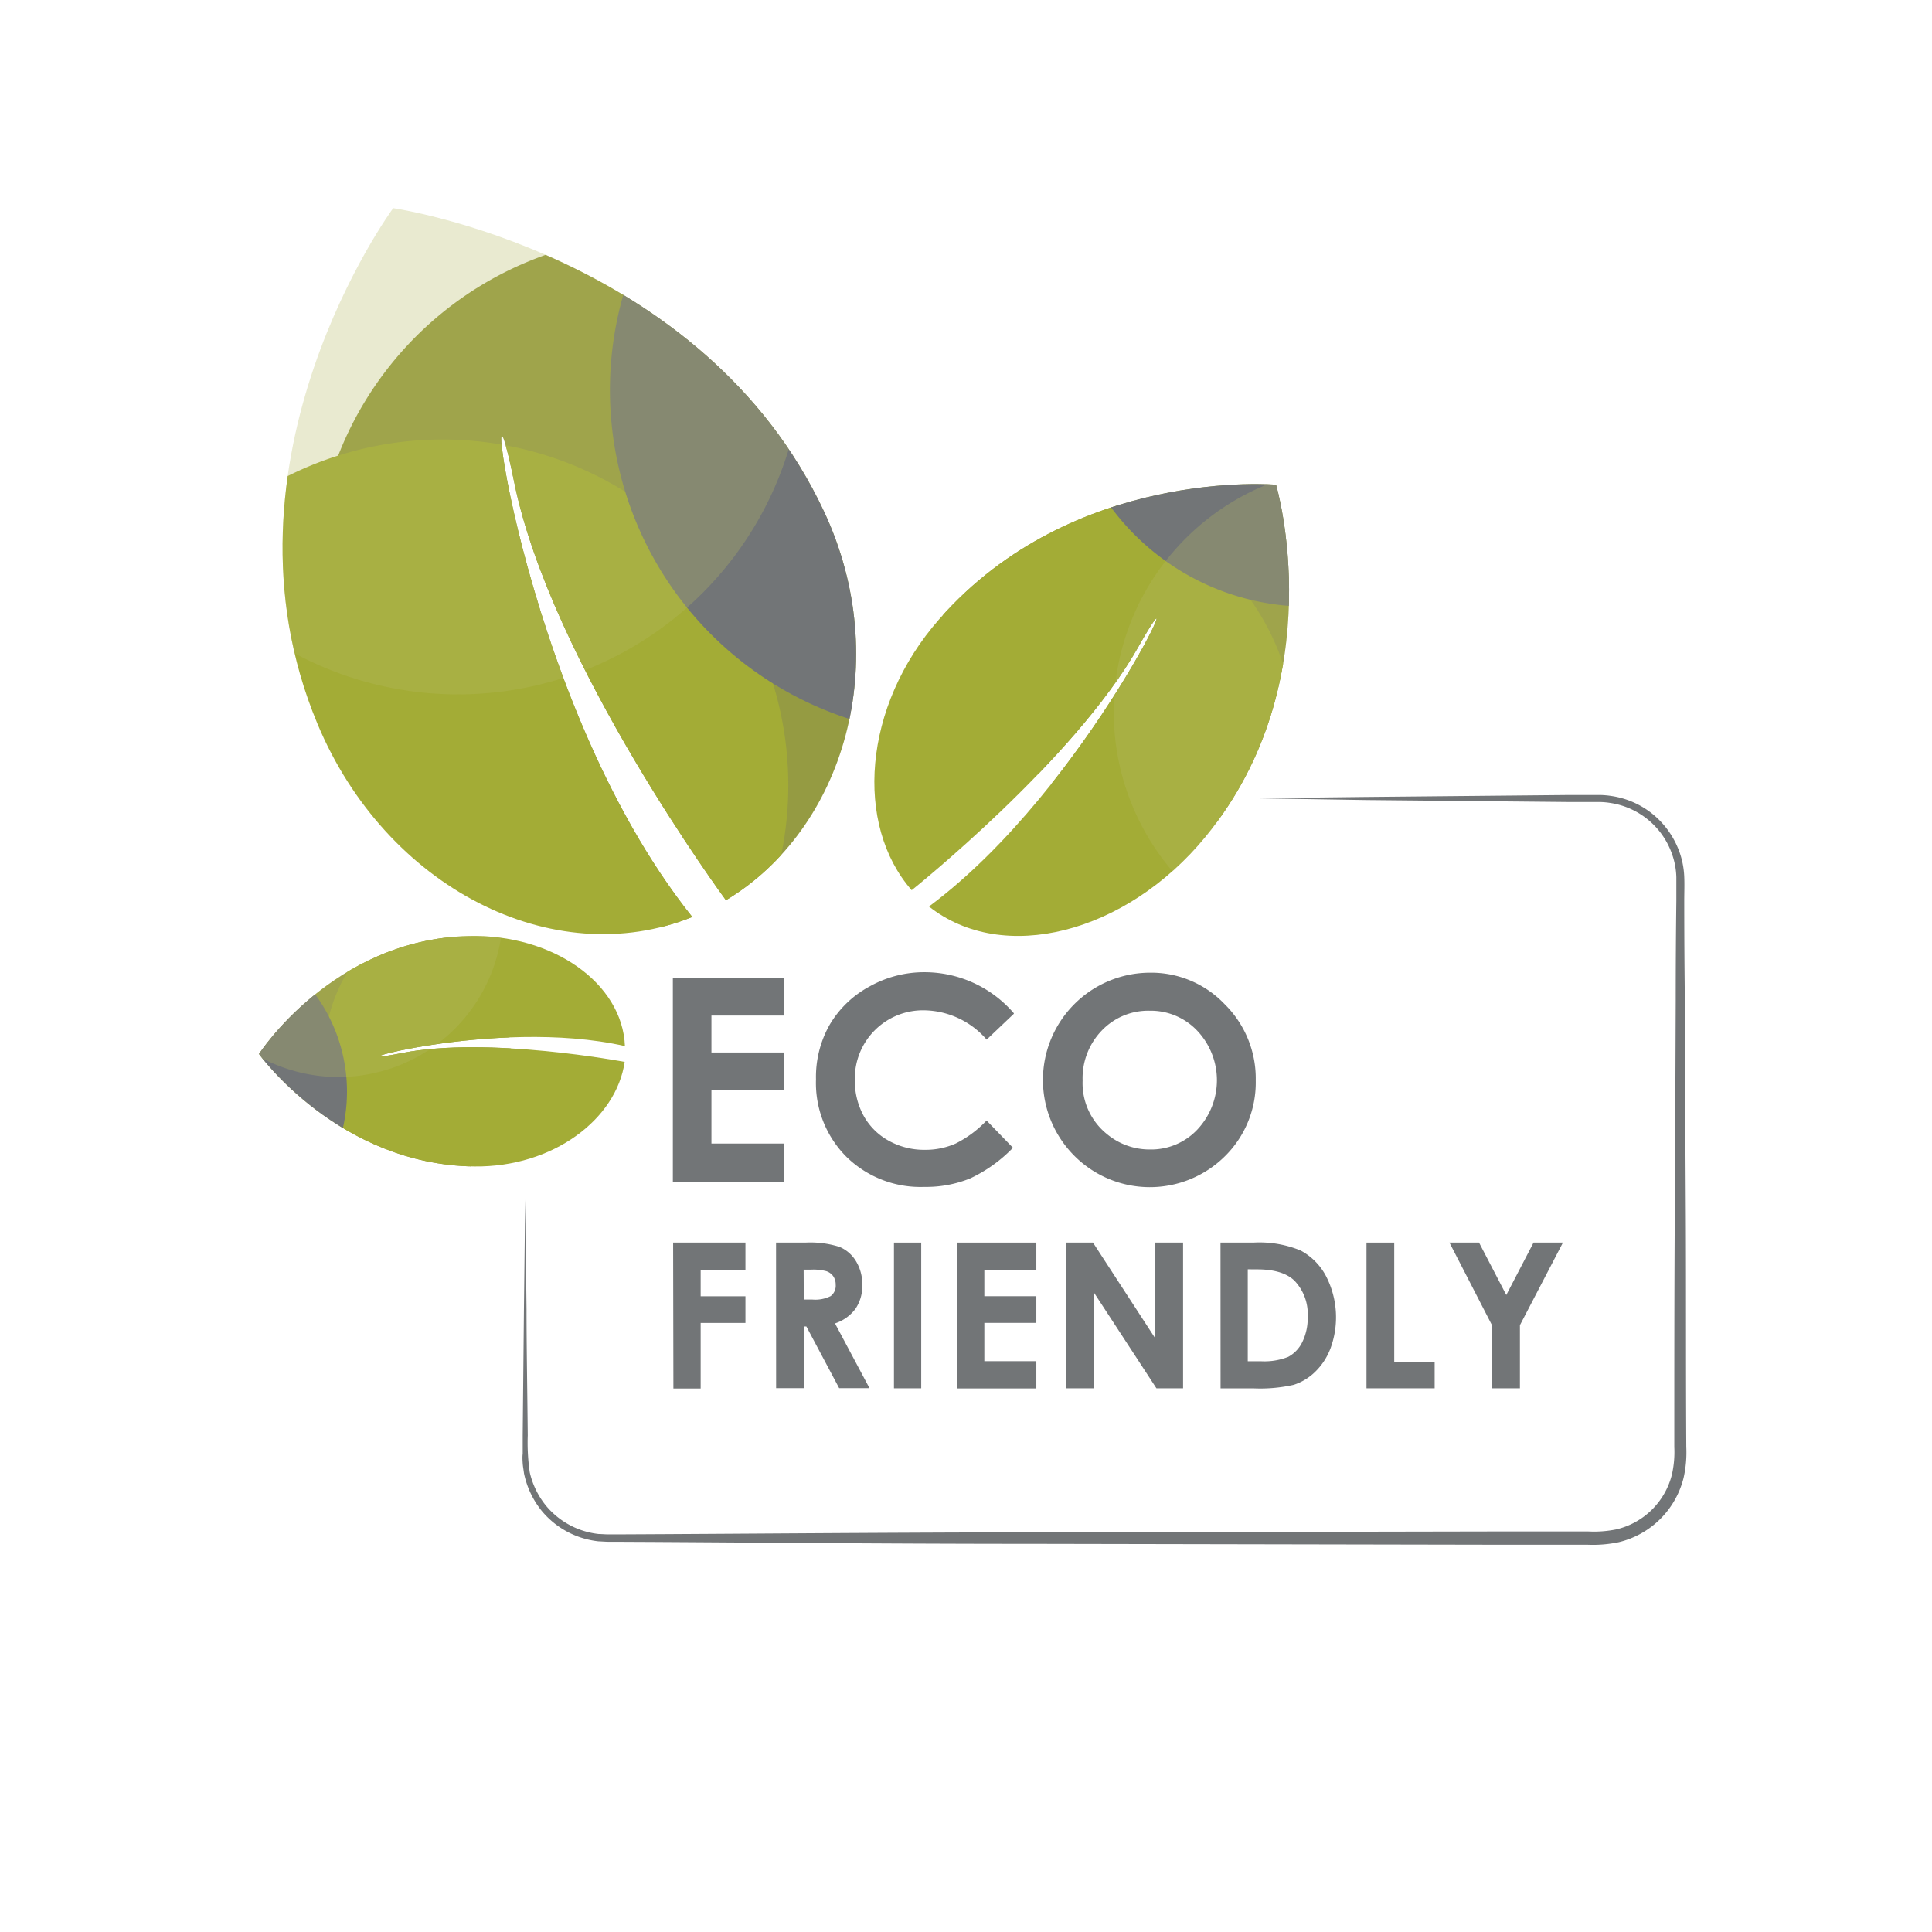 <?xml version="1.0" encoding="UTF-8"?> <svg xmlns="http://www.w3.org/2000/svg" xmlns:xlink="http://www.w3.org/1999/xlink" id="Layer_1" data-name="Layer 1" viewBox="0 0 283.46 283.46"><defs><style>.cls-1{fill:none;}.cls-2{clip-path:url(#clip-path);}.cls-3{fill:#959b42;}.cls-4{fill:#a3ac36;}.cls-5{fill:#727577;}.cls-6{fill:#b6b961;opacity:0.3;}.cls-7{clip-path:url(#clip-path-2);}.cls-8{clip-path:url(#clip-path-3);}</style><clipPath id="clip-path"><path class="cls-1" d="M137.83,90.81c19.66-22.34,49.39-19.69,49.39-19.69s8.49,28.6-10.33,51.62C165.21,137,147.11,141.57,136.3,133,160,115.39,176.4,78.27,167,94.93s-33.24,35.68-33.24,35.68C125.4,121.07,126.5,103.68,137.83,90.81Z"></path></clipPath><clipPath id="clip-path-2"><path class="cls-1" d="M120.93,75.11c-17.74-38-63.24-44.57-63.24-44.57s-27.27,37-11.12,75.64c10,24,34.57,36.59,55,28.36-26.21-32.78-31.5-90.27-26.12-63.77s31.06,61.31,31.06,61.31C123.87,121.66,131.15,97,120.93,75.11Z"></path></clipPath><clipPath id="clip-path-3"><path class="cls-1" d="M69.62,171.14C49.68,170.91,38,154.64,38,154.64s10.82-16.81,30.74-17.31c12.36-.31,22.58,6.91,22.95,16.15C72.42,149.12,46.4,157,59,154.5s32.65,1.3,32.65,1.3C90.43,164.23,81.11,171.27,69.62,171.14Z"></path></clipPath></defs><title>EcoFriendly</title><g class="cls-2"><path class="cls-3" d="M185.79,50.88A36,36,0,1,0,208,96.71,36,36,0,0,0,185.79,50.88Z"></path><ellipse class="cls-4" cx="154.11" cy="108.84" rx="36.02" ry="36.01" transform="translate(0.67 218.63) rotate(-70.82)"></ellipse><path class="cls-5" d="M203.75,19a36,36,0,1,0,22.18,45.85A36,36,0,0,0,203.75,19Z"></path><path class="cls-6" d="M211.22,70.45a36,36,0,1,0,22.19,45.83A36,36,0,0,0,211.22,70.45Z"></path></g><g class="cls-7"><path class="cls-3" d="M143.69,65.69A50.72,50.72,0,1,1,77.36,38.43,50.7,50.7,0,0,1,143.69,65.69Z"></path><path class="cls-4" d="M111.73,95.65A50.74,50.74,0,1,1,45.37,68.4,50.74,50.74,0,0,1,111.73,95.65Z"></path><path class="cls-5" d="M187,37.7a50.71,50.71,0,1,1-66.37-27.26A50.72,50.72,0,0,1,187,37.7Z"></path><path class="cls-6" d="M114,31.62A50.72,50.72,0,1,1,47.66,4.35,50.71,50.71,0,0,1,114,31.62Z"></path></g><g class="cls-8"><path class="cls-3" d="M28.38,164.21A24.13,24.13,0,1,0,42,132.92,24.12,24.12,0,0,0,28.38,164.21Z"></path><ellipse class="cls-4" cx="71.67" cy="154.99" rx="24.14" ry="24.13" transform="translate(-51.83 37.06) rotate(-21.51)"></ellipse><path class="cls-5" d="M4.33,169a24.13,24.13,0,1,0,13.61-31.3A24.13,24.13,0,0,0,4.33,169Z"></path><path class="cls-6" d="M27.21,142.74a24.13,24.13,0,1,0,13.59-31.3A24.12,24.12,0,0,0,27.21,142.74Z"></path></g><path class="cls-5" d="M98.72,143.46h16.36V149H104.38v5.42h10.69v5.48H104.38v7.88h10.69v5.6H98.72Z"></path><path class="cls-5" d="M148.76,148.73l-4,3.8a12.35,12.35,0,0,0-9.16-4.3,10,10,0,0,0-10.18,10.17,10.68,10.68,0,0,0,1.3,5.32,9.33,9.33,0,0,0,3.68,3.65,10.69,10.69,0,0,0,5.29,1.33,10.92,10.92,0,0,0,4.54-.93,16.3,16.3,0,0,0,4.52-3.37l3.87,4a21.25,21.25,0,0,1-6.27,4.49,17.17,17.17,0,0,1-6.75,1.25,15.52,15.52,0,0,1-11.43-4.43,15.33,15.33,0,0,1-4.45-11.35,15.53,15.53,0,0,1,2-8,15.06,15.06,0,0,1,5.81-5.6,16.36,16.36,0,0,1,8.14-2.12,17.28,17.28,0,0,1,13.06,6Z"></path><path class="cls-5" d="M168.73,142.71a14.88,14.88,0,0,1,10.93,4.6,15.32,15.32,0,0,1,4.58,11.22,15.16,15.16,0,0,1-4.51,11.1,15.64,15.64,0,0,1-22.17-.12,15.74,15.74,0,0,1,11.17-26.8Zm-.06,5.58a9.41,9.41,0,0,0-7,2.89,10.06,10.06,0,0,0-2.83,7.35,9.58,9.58,0,0,0,3.57,7.86,9.78,9.78,0,0,0,6.36,2.26,9.29,9.29,0,0,0,6.91-2.93,10.57,10.57,0,0,0,0-14.47A9.38,9.38,0,0,0,168.67,148.29Z"></path><path class="cls-5" d="M98.76,182.31h10.61v4H102.8v3.88h6.57v3.91H102.8v9.62h-4Z"></path><path class="cls-5" d="M113.86,182.31h4.31a14.24,14.24,0,0,1,5,.63,5.17,5.17,0,0,1,2.42,2.1,6.44,6.44,0,0,1,.92,3.47,5.92,5.92,0,0,1-1,3.52,6.13,6.13,0,0,1-3,2.14l5.06,9.5h-4.45l-4.81-9.05h-.37v9.05h-4.07Zm4.07,8.36h1.28a5,5,0,0,0,2.67-.51,1.91,1.91,0,0,0,.73-1.69,2.08,2.08,0,0,0-.36-1.22,2,2,0,0,0-1-.74,7.36,7.36,0,0,0-2.23-.23h-1.11Z"></path><path class="cls-5" d="M131.16,182.31h4v21.38h-4Z"></path><path class="cls-5" d="M140.38,182.31h11.67v4h-7.63v3.87h7.63v3.91h-7.63v5.62h7.63v4H140.38Z"></path><path class="cls-5" d="M156.46,182.31h3.9l9.15,14.07V182.31h4.07v21.38h-3.91l-9.14-14v14h-4.07Z"></path><path class="cls-5" d="M179.07,182.31h4.82a15.89,15.89,0,0,1,6.93,1.16,9,9,0,0,1,3.73,3.76,13.17,13.17,0,0,1,.65,10.62,9.4,9.4,0,0,1-2.26,3.44,8,8,0,0,1-3.13,1.89,22.28,22.28,0,0,1-5.84.52h-4.89Zm4,3.92v13.49H185a9.44,9.44,0,0,0,4-.64,4.85,4.85,0,0,0,2.06-2.15,7.91,7.91,0,0,0,.8-3.72,7.08,7.08,0,0,0-1.91-5.28q-1.71-1.69-5.51-1.69Z"></path><path class="cls-5" d="M200.49,182.31h4.07v17.5h5.93v3.88h-10Z"></path><path class="cls-5" d="M212.66,182.31H217l4,7.69,4-7.69h4.31L223,194.43v9.26h-4.1v-9.26Z"></path><path class="cls-5" d="M184.24,117.12l16.09-.19,18.47-.18,11.36-.11,3,0c.52,0,1,0,1.57,0a11.94,11.94,0,0,1,1.59.13,12.5,12.5,0,0,1,6.12,2.64,12.7,12.7,0,0,1,4,5.69,12.21,12.21,0,0,1,.67,3.55c.05,1.21,0,2.35,0,3.54q0,7.1.09,14.65c0,10.06.09,20.66.14,31.64s0,22.31.07,33.83a16.84,16.84,0,0,1-.4,4.53,12.91,12.91,0,0,1-9.53,9.43,18.47,18.47,0,0,1-4.57.37h-4.38l-8.78,0-68.76-.13c-21.94,0-42.43-.22-60-.3H89.45c-.6,0-1.1-.05-1.65-.07a12.8,12.8,0,0,1-3.25-.8,12.52,12.52,0,0,1-5.12-3.73,12.89,12.89,0,0,1-2.55-5.44c-.06-.49-.16-1-.19-1.45s-.06-1,0-1.42q0-1.38,0-2.72c.07-7.13.13-13.35.18-18.47.12-10.24.19-16.09.19-16.09s.07,5.85.19,16.09c0,5.12.11,11.34.18,18.47a30.47,30.47,0,0,0,.29,5.42,12,12,0,0,0,2.46,5,11.73,11.73,0,0,0,4.76,3.37,11.88,11.88,0,0,0,2.93.7c.52,0,1.1.07,1.59.05h1.64c17.56-.08,38-.27,60-.3l68.76-.13,8.78,0H233a16.56,16.56,0,0,0,4.13-.3,11,11,0,0,0,8.16-8,14.93,14.93,0,0,0,.36-4.07c0-11.52,0-22.86.07-33.83s.1-21.58.14-31.64q0-7.54.09-14.65c0-1.17,0-2.38,0-3.49a11,11,0,0,0-.57-3.22,11.38,11.38,0,0,0-9.1-7.68,10.94,10.94,0,0,0-1.52-.14c-.47,0-1,0-1.52,0l-3,0-11.36-.11-18.47-.18Z"></path></svg> 